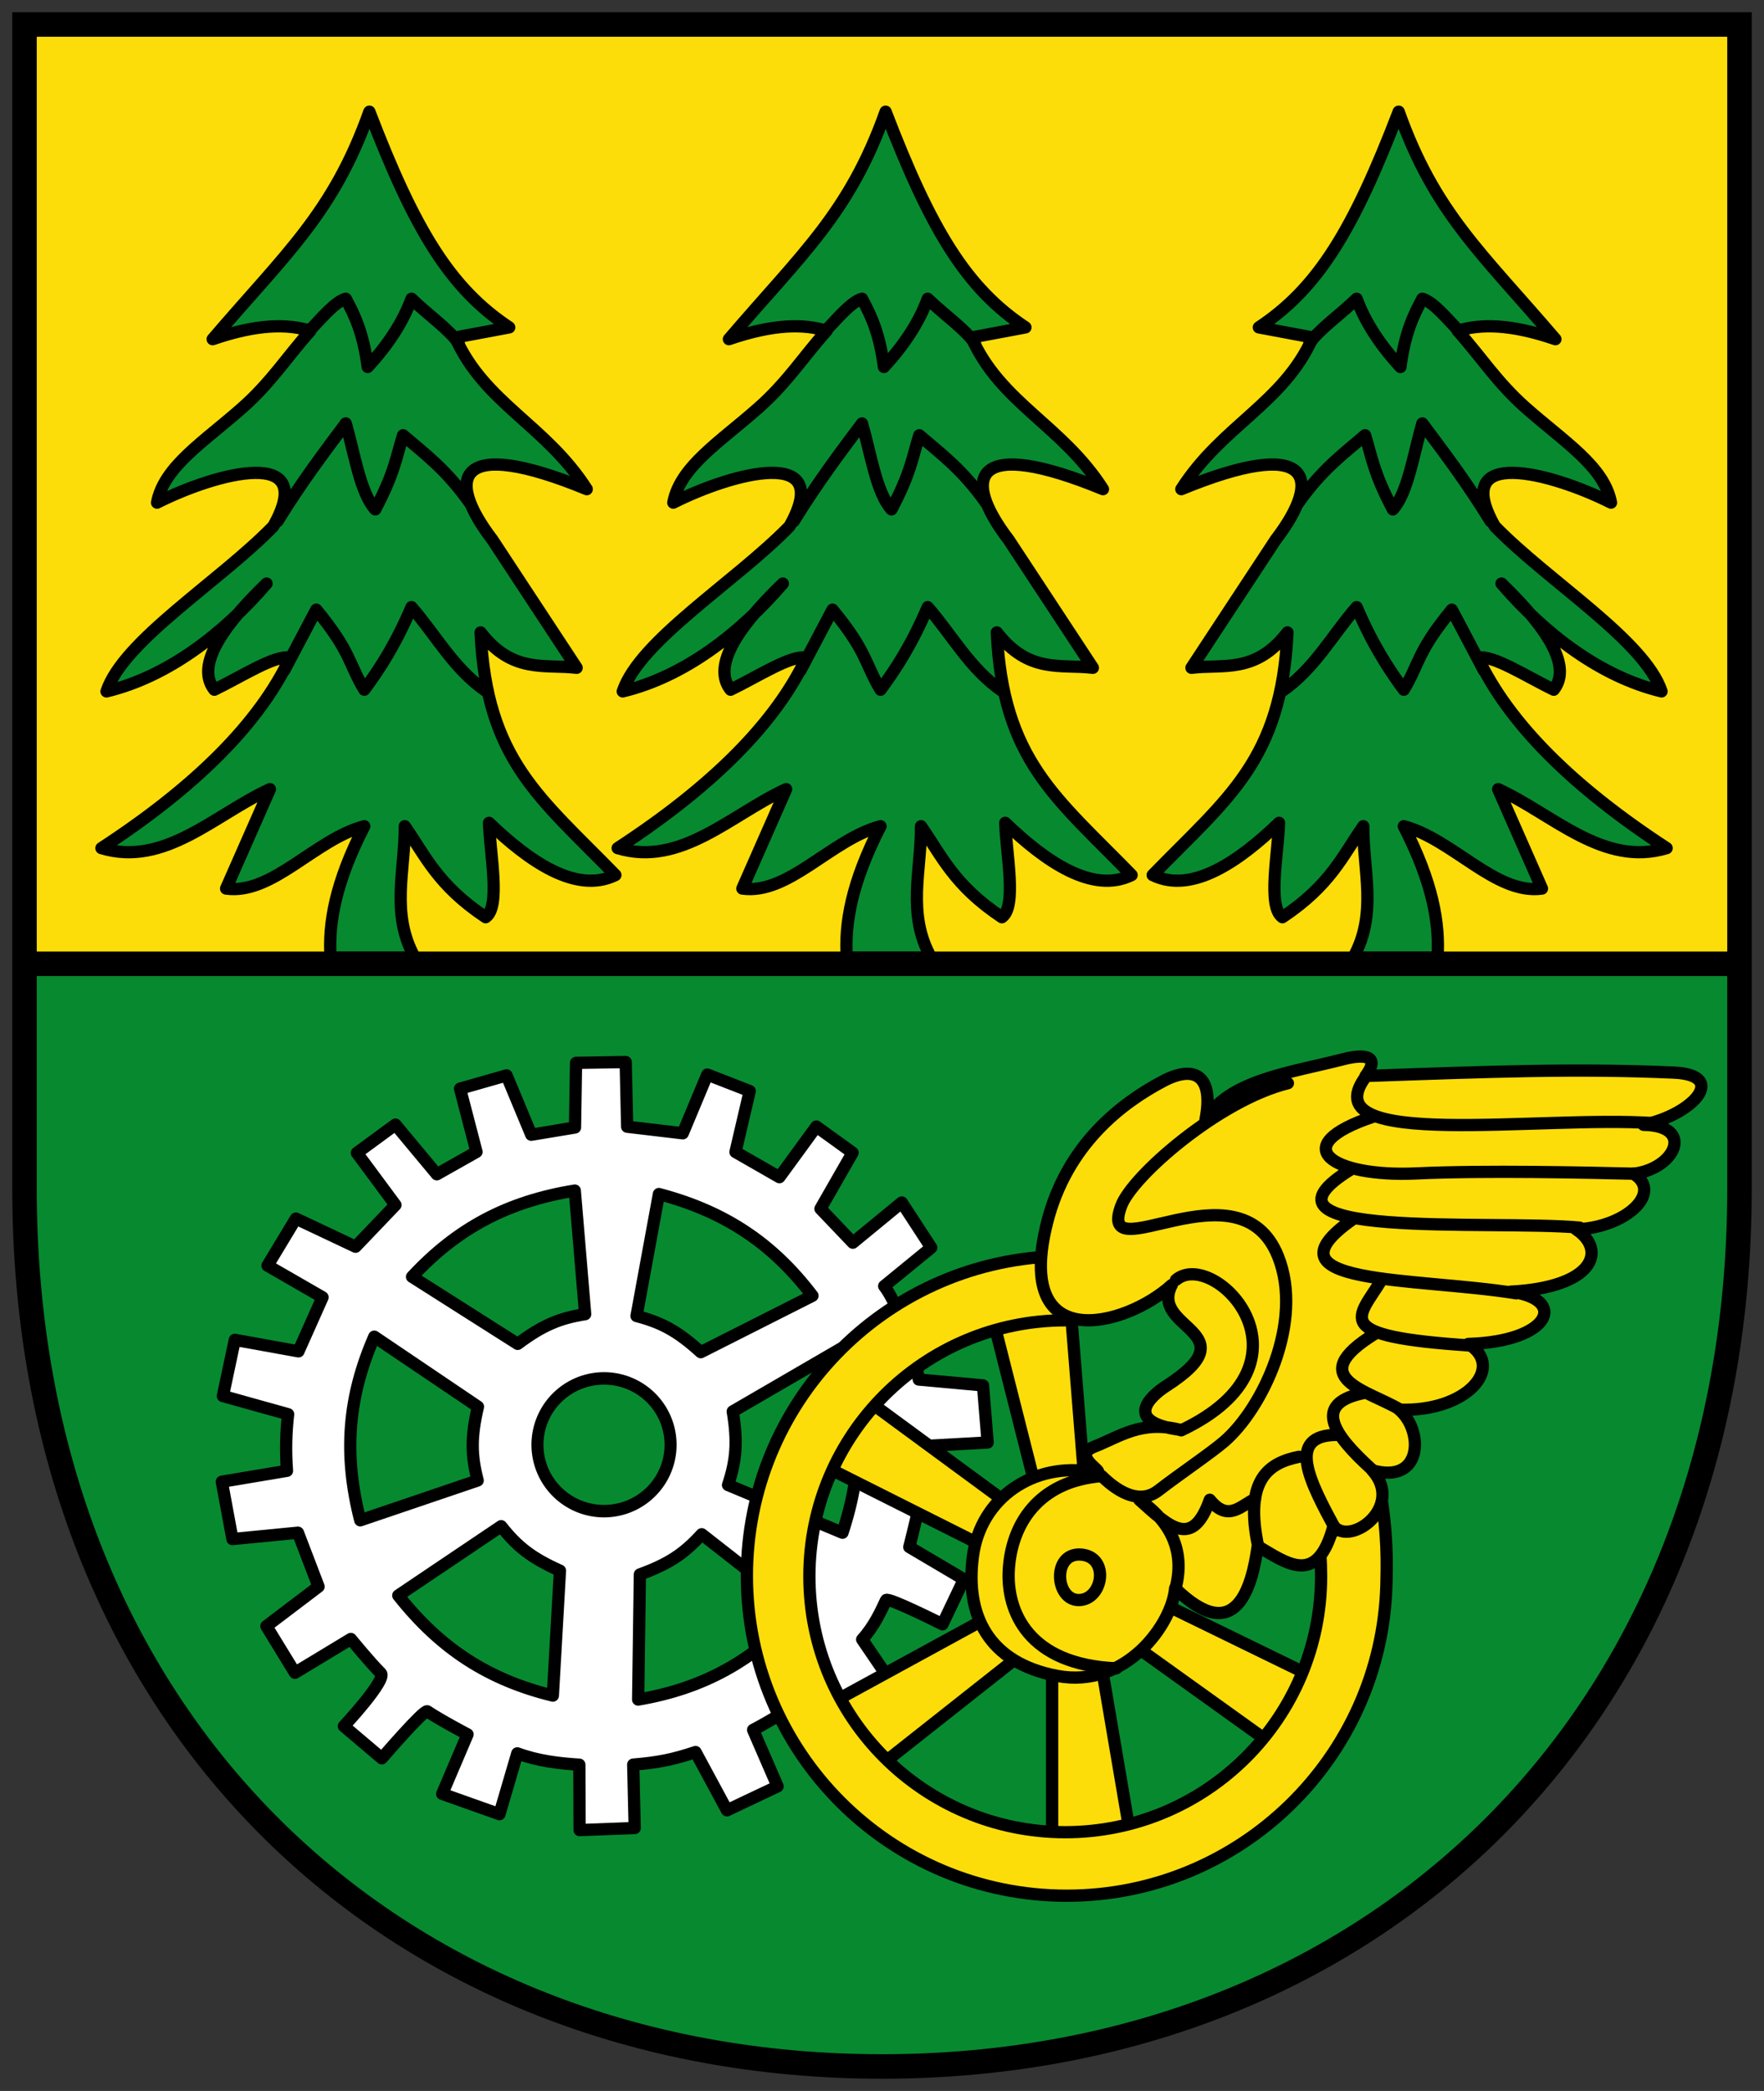 <svg xmlns="http://www.w3.org/2000/svg" height="512" width="432"><rect width="100%" height="100%" fill="#333333" stroke="none"/><defs><clipPath><path d="m 0,0 841.89,0 0,595.276 L 0,595.276 0,0 z"/></clipPath><clipPath><path d="m 744.8,8.515 h 73.13 V 62.504 H 744.8 V 8.515 z"/></clipPath></defs><path fill="#fcdd09" d="M 6,6 H426 V236 H6 z"/><path d="m 6,236 420,0 0,55 C 426,431 321,506 216,506 111,506 11,436 6,291 z" fill="#078930"/><g stroke="#000"><g stroke-linejoin="round" stroke-linecap="round"><path d="m 226.68 354.05 c 0.299 7.755 -1.971 16.648 -3.995 24.761 l 13.372 7.899 l -5.242 11.02 c 0 0 -13.432 -6.756 -13.819 -5.923 -1.162 2.502 -2.902 6.401 -5.854 9.633 l 8.884 13.05 l -9.08 9.895 l -7.819 -12.349 c 0 0 -10.801 7.449 -18.69 11.549 l 5.994 13.822 l -12.393 5.871 l -7.696 -14.269 c -5.702 1.885 -9.07 2.549 -15.267 3.075 l 0.362 15.526 l -13.492 0.514 l -0.064 -16.02 c -5.065 -0.319 -10.129 -0.914 -15.194 -2.774 l -4.368 14.896 l -14.02 -4.977 l 6.203 -14.561 c 0 0 -6.725 -3.539 -9.858 -5.651 -0.787 -0.53 -11.134 11.509 -11.134 11.509 l -9.294 -7.872 c 0 0 10.634 -11.4 9.05 -12.972 -2.64 -2.614 -7.343 -8.38 -7.343 -8.38 l -13.694 8.277 l -6.986 -11.414 l 12.773 -9.686 l -5.05 -13.199 l -16.04 1.56 l -2.6 -14.04 l 15.957 -2.676 c -0.359 -5.04 -0.228 -9.353 0.276 -13.851 l -15.974 -4.459 l 2.926 -13.757 l 15.58 2.817 l 5.901 -13.231 l -13.476 -7.764 l 6.952 -11.517 l 14.61 6.895 l 9.768 -10.224 l -9.443 -12.746 l 9.443 -6.931 l 10.132 12.163 l 9.718 -5.486 l -4.03 -15.482 l 11.391 -3.248 l 6.05 14.535 l 10.714 -1.778 l 0.256 -15.824 l 12.159 -0.202 l 0.358 15.838 l 13.616 1.609 l 6.01 -14.38 l 10.387 4.04 l -3.485 14.922 l 10.754 6.162 l 9.05 -12.398 l 8.875 6.404 l -7.865 13.726 l 7.929 8.313 l 11.983 -9.851 l 7.213 11.06 l -11.522 9.421 c 2.734 3.397 7.398 14.807 8.467 22.881 l 15.73 1.432 l 1.136 13.977 z" fill="#fff" stroke-width="3"/><g fill="#078930"><path d="m 241.02 364.06 a 71.49 68.57 0 1 1 -142.98 0 71.49 68.57 0 1 1 142.98 0 z" transform="matrix(0.228 0 0 0.237 109.27 267.49)" stroke-width="12.899"/><g stroke-width="3"><path d="m 100.91 312.64 l 25.866 16.425 c 6.089 -4.541 10.228 -6.277 16.529 -7.277 l -2.541 -30.26 c -16.568 2.678 -28.873 9.288 -39.854 21.11 z"/><path d="m 198.97 317.28 l -27.348 13.818 c -5.616 -5.115 -9.566 -7.247 -15.738 -8.858 l 5.487 -29.867 c 16.227 4.285 27.827 12.07 37.599 24.907 z"/><path d="m 135.39 415.19 l 1.744 -30.591 c -6.932 -3.105 -10.464 -5.875 -14.407 -10.89 l -25.19 16.96 c 10.41 13.164 22.18 20.691 37.852 24.52 z"/><path d="m 91.66 327.3 l 25.39 17.15 c -1.731 7.396 -1.669 11.884 -0.069 18.06 l -28.756 9.758 c -4.162 -16.259 -3.02 -30.18 3.436 -44.969 z"/><path d="m 156.28 416.16 l 0.425 -30.638 c 7.134 -2.607 10.854 -5.12 15.14 -9.843 l 23.926 18.7 c -11.316 12.395 -23.585 19.07 -39.492 21.781 z"/></g></g></g><g stroke-width="3"><path d="m 277.06 450.8 l -7.02 -41.26 l -12.379 0.413 v 42.915" fill="#fcdd09"/><path d="m 205.94 330.21 l -26.493 15.394 c 1.226 7.496 0.86 11.97 -1.154 18.02 l 28.03 11.682 c 5.254 -15.94 5.05 -29.906 -0.383 -45.1 z" fill="#078930" stroke-linejoin="round" stroke-linecap="round"/><g fill="#fcdd09"><path d="m 211.25 342.02 l 33.728 24.787 l -5.924 10.878 l -38.35 -19.259"/><path d="m 242.84 321.69 l 10.292 40.572 l 12.307 -1.401 l -3.432 -42.778"/><path d="m 322.3 410.96 l -37.624 -18.343 l -6.878 10.301 l 34.878 25.01"/><path d="m 204.04 416.74 l 36.734 -20.06 l 7.347 9.972 l -33.683 26.593"/><g stroke-linejoin="round" stroke-linecap="round"><path d="m 338.01 364.8 c 1.881 11.541 1.632 17.995 1.513 23.389 -1.229 42.18 -35.809 75.999 -78.29 75.999 -43.26 0 -78.32 -35.07 -78.32 -78.32 0 -42.19 33.366 -76.6 75.15 -78.23 l 2.792 15.66 c -34.586 0.019 -62.64 28.07 -62.64 62.68 0 34.605 28.05 62.66 62.66 62.66 34.605 0 62.66 -28.05 62.66 -62.66 0 -1.793 -0.075 -3.568 -0.165 -5.269 1.901 -9.275 9.626 -10.783 14.64 -15.906 z"/><path d="m 256.43 299.36 c -8.245 32.699 19.19 25.618 30.536 15.268 -5.675 10.993 19.589 11.302 -1.423 24.794 -3.81 2.446 -10.709 8.759 3.486 10.694 -9.55 -2.427 -14.874 1.717 -21.05 4.126 -6.367 2.486 4.591 7.08 -0.343 6.201 -14.363 -2.561 -27.476 6.237 -29.368 20.621 -1.892 14.385 3.714 26.1 20.632 29.3 16.918 3.195 28.17 -12.776 28.885 -21.458 14.897 14.506 18.837 -0.29 20.22 -10.316 7.168 4.216 14.596 9.999 18.569 -4.952 4.112 5.154 17.498 -4.704 9.491 -13.617 12.43 3.521 12.582 -9.755 6.602 -14.855 16.571 0.648 26.07 -10.414 16.919 -16.09 20.227 -0.578 24.459 -11.02 10.316 -12.792 20.608 -1.06 23.657 -10.22 16.09 -15.268 12.18 -0.413 21.426 -9.08 14.03 -13.617 10.214 -1.126 15.189 -11.799 2.476 -11.967 12.278 -2.608 20.707 -12.204 7.428 -12.792 -23.701 -1.05 -44.638 -0.265 -75.51 0.825 4.093 -5.517 -1.279 -5.179 -5.364 -4.126 -12.996 3.348 -28.13 5.13 -33.837 14.855 2.16 -11.251 -3 -13.341 -10.316 -9.491 -10.17 5.351 -23.654 15.552 -28.473 34.662 z"/></g></g><g stroke-linejoin="round" stroke-linecap="round"><path d="m 307.39 367.03 c -3.486 1.585 -6.598 5.784 -11.11 0.206 -4.259 12.05 -9.85 6.724 -17.26 0.019 3.447 2.433 12.02 9 8.951 21.354 m 30.15 -31.895 c -7.288 1.461 -13.558 5.427 -9.954 22.14 m 19.445 -27.502 c -13.01 -0.078 -6.767 11.631 -0.388 23.4 m 6.602 -33.62 c -14.216 2.952 -4.897 12.393 3.276 19.711 m -0.413 -34.25 c -17.602 10.887 -1.752 13.784 6.19 18.569 m -4.539 -31.774 c -5.645 9.369 -13.151 13.81 21.87 16.09 m -28.885 -30.949 c -23.264 16.318 15.07 14.14 40.03 18.16 m -83.35 -3.301 c 9.301 -7.88 36.517 20.13 1.267 36.847 m 41.829 -64.06 c -28.927 17.592 33.795 12.438 55.733 14.418 m -50.34 -27.23 c -22.06 7.319 -10.03 14.908 10.29 13.968 17.06 -0.789 42.01 -0.202 53.26 0.062 m -65.878 -23.35 c -12.469 17.735 42.796 9.04 70.83 10.971 m -140.3 105.64 c 7.12 0.492 5.479 10.986 -0.413 11.142 -5.892 0.155 -6.708 -11.633 0.413 -11.142 m 50.706 -115.42 c -16.768 4.121 -38.06 22.683 -40.802 29.998 -6.288 16.786 28.844 -11.398 38.38 12.379 6.431 16.04 -3.867 37.37 -13.205 45.39 -3.238 2.782 -10.836 7.91 -16.09 11.967 -4.219 3.256 -9.32 0.951 -13.859 -3.522 -15.643 1.21 -22.15 11.925 -22.78 22.959 -0.582 10.156 4.781 23.21 26.303 24.11" fill="none"/><g fill="#078930"><path d="m 80.957 234.5 c -0.563 -8.362 1.143 -18.344 8.253 -32.19 -12.1 3.24 -22.558 16.862 -33.837 15.268 l 10.729 -24.346 c -13.5 6.214 -25.784 19.12 -41.26 14.443 22.993 -15 38.629 -30.528 46.22 -46.629 -3.639 -0.787 -11.935 4.635 -18.569 7.84 -4.185 -5.286 0.473 -14.11 12.792 -25.997 -10.615 12.331 -24.22 22.812 -39.2 26.409 4.164 -12.502 27.746 -26.94 40.852 -40.44 11.189 -19.826 -13.946 -13.1 -28.473 -5.777 1.676 -8.877 11.447 -14.87 20.938 -23.282 7.05 -6.253 10.924 -12.474 16.613 -18.808 -5.608 -1.682 -12.857 -1.723 -23.934 2.063 18.04 -21.1 29.549 -30.888 38.38 -55.708 11.142 29.07 19.807 43.25 34.25 52.819 l -13.205 2.476 c 7.136 16.09 22.16 21.458 32.19 37.14 -31.458 -12.961 -35.08 -3.275 -23.11 12.379 l 20.632 31.361 c -7.84 -0.942 -15.681 1.506 -23.521 -8.666 1.442 31.32 14.663 40.55 33.01 59.42 -9.628 4.75 -21.32 -3.525 -30.949 -12.792 0.228 7.507 2.906 20.551 -0.825 23.11 -11.752 -7.825 -14.702 -14.971 -19.807 -22.283 0.092 10.729 -3.547 21.458 2.476 32.19 z"/><path d="m 207.38 234.5 c -0.563 -8.362 1.143 -18.344 8.253 -32.19 -12.1 3.24 -22.558 16.862 -33.837 15.268 l 10.729 -24.346 c -13.5 6.214 -25.784 19.12 -41.26 14.443 22.993 -15 38.629 -30.528 46.22 -46.629 -3.639 -0.787 -11.935 4.635 -18.569 7.84 -4.185 -5.286 0.473 -14.11 12.792 -25.997 -10.615 12.331 -24.22 22.812 -39.2 26.409 4.164 -12.502 27.746 -26.94 40.852 -40.44 11.189 -19.826 -13.946 -13.1 -28.473 -5.777 1.676 -8.877 11.447 -14.87 20.938 -23.282 7.05 -6.253 10.924 -12.474 16.613 -18.808 -5.608 -1.682 -12.857 -1.723 -23.934 2.063 18.04 -21.1 29.549 -30.888 38.38 -55.708 11.142 29.07 19.807 43.25 34.25 52.819 l -13.205 2.476 c 7.136 16.09 22.16 21.458 32.19 37.14 -31.458 -12.961 -35.08 -3.275 -23.11 12.379 l 20.632 31.361 c -7.84 -0.942 -15.681 1.506 -23.521 -8.666 1.442 31.32 14.663 40.55 33.01 59.42 -9.628 4.75 -21.32 -3.525 -30.949 -12.792 0.228 7.507 2.906 20.551 -0.825 23.11 -11.752 -7.825 -14.702 -14.971 -19.807 -22.283 0.092 10.729 -3.547 21.458 2.476 32.19 z"/><path d="m 352.04 234.5 c 0.563 -8.362 -1.143 -18.344 -8.253 -32.19 12.1 3.24 22.558 16.862 33.837 15.268 l -10.729 -24.346 c 13.5 6.214 25.784 19.12 41.26 14.443 -22.993 -15 -38.629 -30.528 -46.22 -46.629 3.639 -0.787 11.935 4.635 18.569 7.84 4.185 -5.286 -0.473 -14.11 -12.792 -25.997 10.615 12.331 24.22 22.812 39.2 26.409 -4.164 -12.502 -27.746 -26.94 -40.852 -40.44 -11.189 -19.826 13.946 -13.1 28.473 -5.777 -1.676 -8.877 -11.447 -14.87 -20.938 -23.282 -7.05 -6.253 -10.924 -12.474 -16.613 -18.808 5.608 -1.682 12.857 -1.723 23.934 2.063 -18.04 -21.1 -29.549 -30.888 -38.38 -55.708 -11.142 29.07 -19.807 43.25 -34.25 52.819 l 13.205 2.476 c -7.136 16.09 -22.16 21.458 -32.19 37.14 31.458 -12.961 35.08 -3.275 23.11 12.379 l -20.632 31.361 c 7.84 -0.942 15.681 1.506 23.521 -8.666 -1.442 31.32 -14.663 40.55 -33.01 59.42 9.628 4.75 21.32 -3.525 30.949 -12.792 -0.228 7.507 -2.906 20.551 0.825 23.11 11.752 -7.825 14.702 -14.971 19.807 -22.283 -0.092 10.729 3.547 21.458 -2.476 32.19 z"/></g><path d="m 363.39 164.14 l -7.84 -14.855 c -8.562 10.401 -7.84 13.07 -11.76 19.601 -3.851 -5.212 -7.703 -11.189 -11.554 -20.22 -6.04 6.936 -10.36 15.167 -18.363 20.632 m 51.17 -41.677 c -6.02 -9.796 -11.734 -17.253 -16.712 -23.934 -2.179 7.548 -3.543 16.996 -7.221 21.05 -4.73 -8.922 -5.134 -12.799 -6.809 -18.16 -5.3 4.569 -10.477 8.28 -16.3 16.506 m 39.614 -41.677 c -3.213 -3.341 -6.588 -7.495 -9.285 -8.253 -2.169 4.048 -4.275 8.345 -5.364 16.712 -4.887 -5.309 -8.592 -10.854 -10.729 -16.712 -3.811 3.739 -9.347 7.6 -11.554 10.935 m -124.64 80.05 l 7.84 -14.855 c 8.562 10.401 7.84 13.07 11.76 19.601 3.851 -5.212 7.703 -11.189 11.554 -20.22 6.04 6.936 10.36 15.167 18.363 20.632 m -51.17 -41.677 c 6.02 -9.796 11.734 -17.253 16.712 -23.934 2.179 7.548 3.543 16.996 7.221 21.05 4.73 -8.922 5.134 -12.799 6.809 -18.16 5.3 4.569 10.477 8.28 16.3 16.506 m -39.614 -41.677 c 3.213 -3.341 6.588 -7.495 9.285 -8.253 2.169 4.048 4.275 8.345 5.364 16.712 4.887 -5.309 8.592 -10.854 10.729 -16.712 3.811 3.739 9.347 7.6 11.554 10.935 m -169.13 80.05 l 7.84 -14.855 c 8.562 10.401 7.84 13.07 11.76 19.601 3.851 -5.212 7.703 -11.189 11.554 -20.22 6.04 6.936 10.36 15.167 18.363 20.632 m -51.17 -41.677 c 6.02 -9.796 11.734 -17.253 16.712 -23.934 2.179 7.548 3.543 16.996 7.221 21.05 4.73 -8.922 5.134 -12.799 6.809 -18.16 5.3 4.569 10.477 8.28 16.3 16.506 m -39.614 -41.677 c 3.213 -3.341 6.588 -7.495 9.285 -8.253 2.169 4.048 4.275 8.345 5.364 16.712 4.887 -5.309 8.592 -10.854 10.729 -16.712 3.811 3.739 9.347 7.6 11.554 10.935" fill="none"/></g></g><g fill="none" stroke-width="6"><path d="m 6 6 h 420 v 285 c 0 130 -90 215 -210 215 -120 0 -210 -85 -210 -215 z"/><path d="m 6 236 h 420"/></g></g></svg>